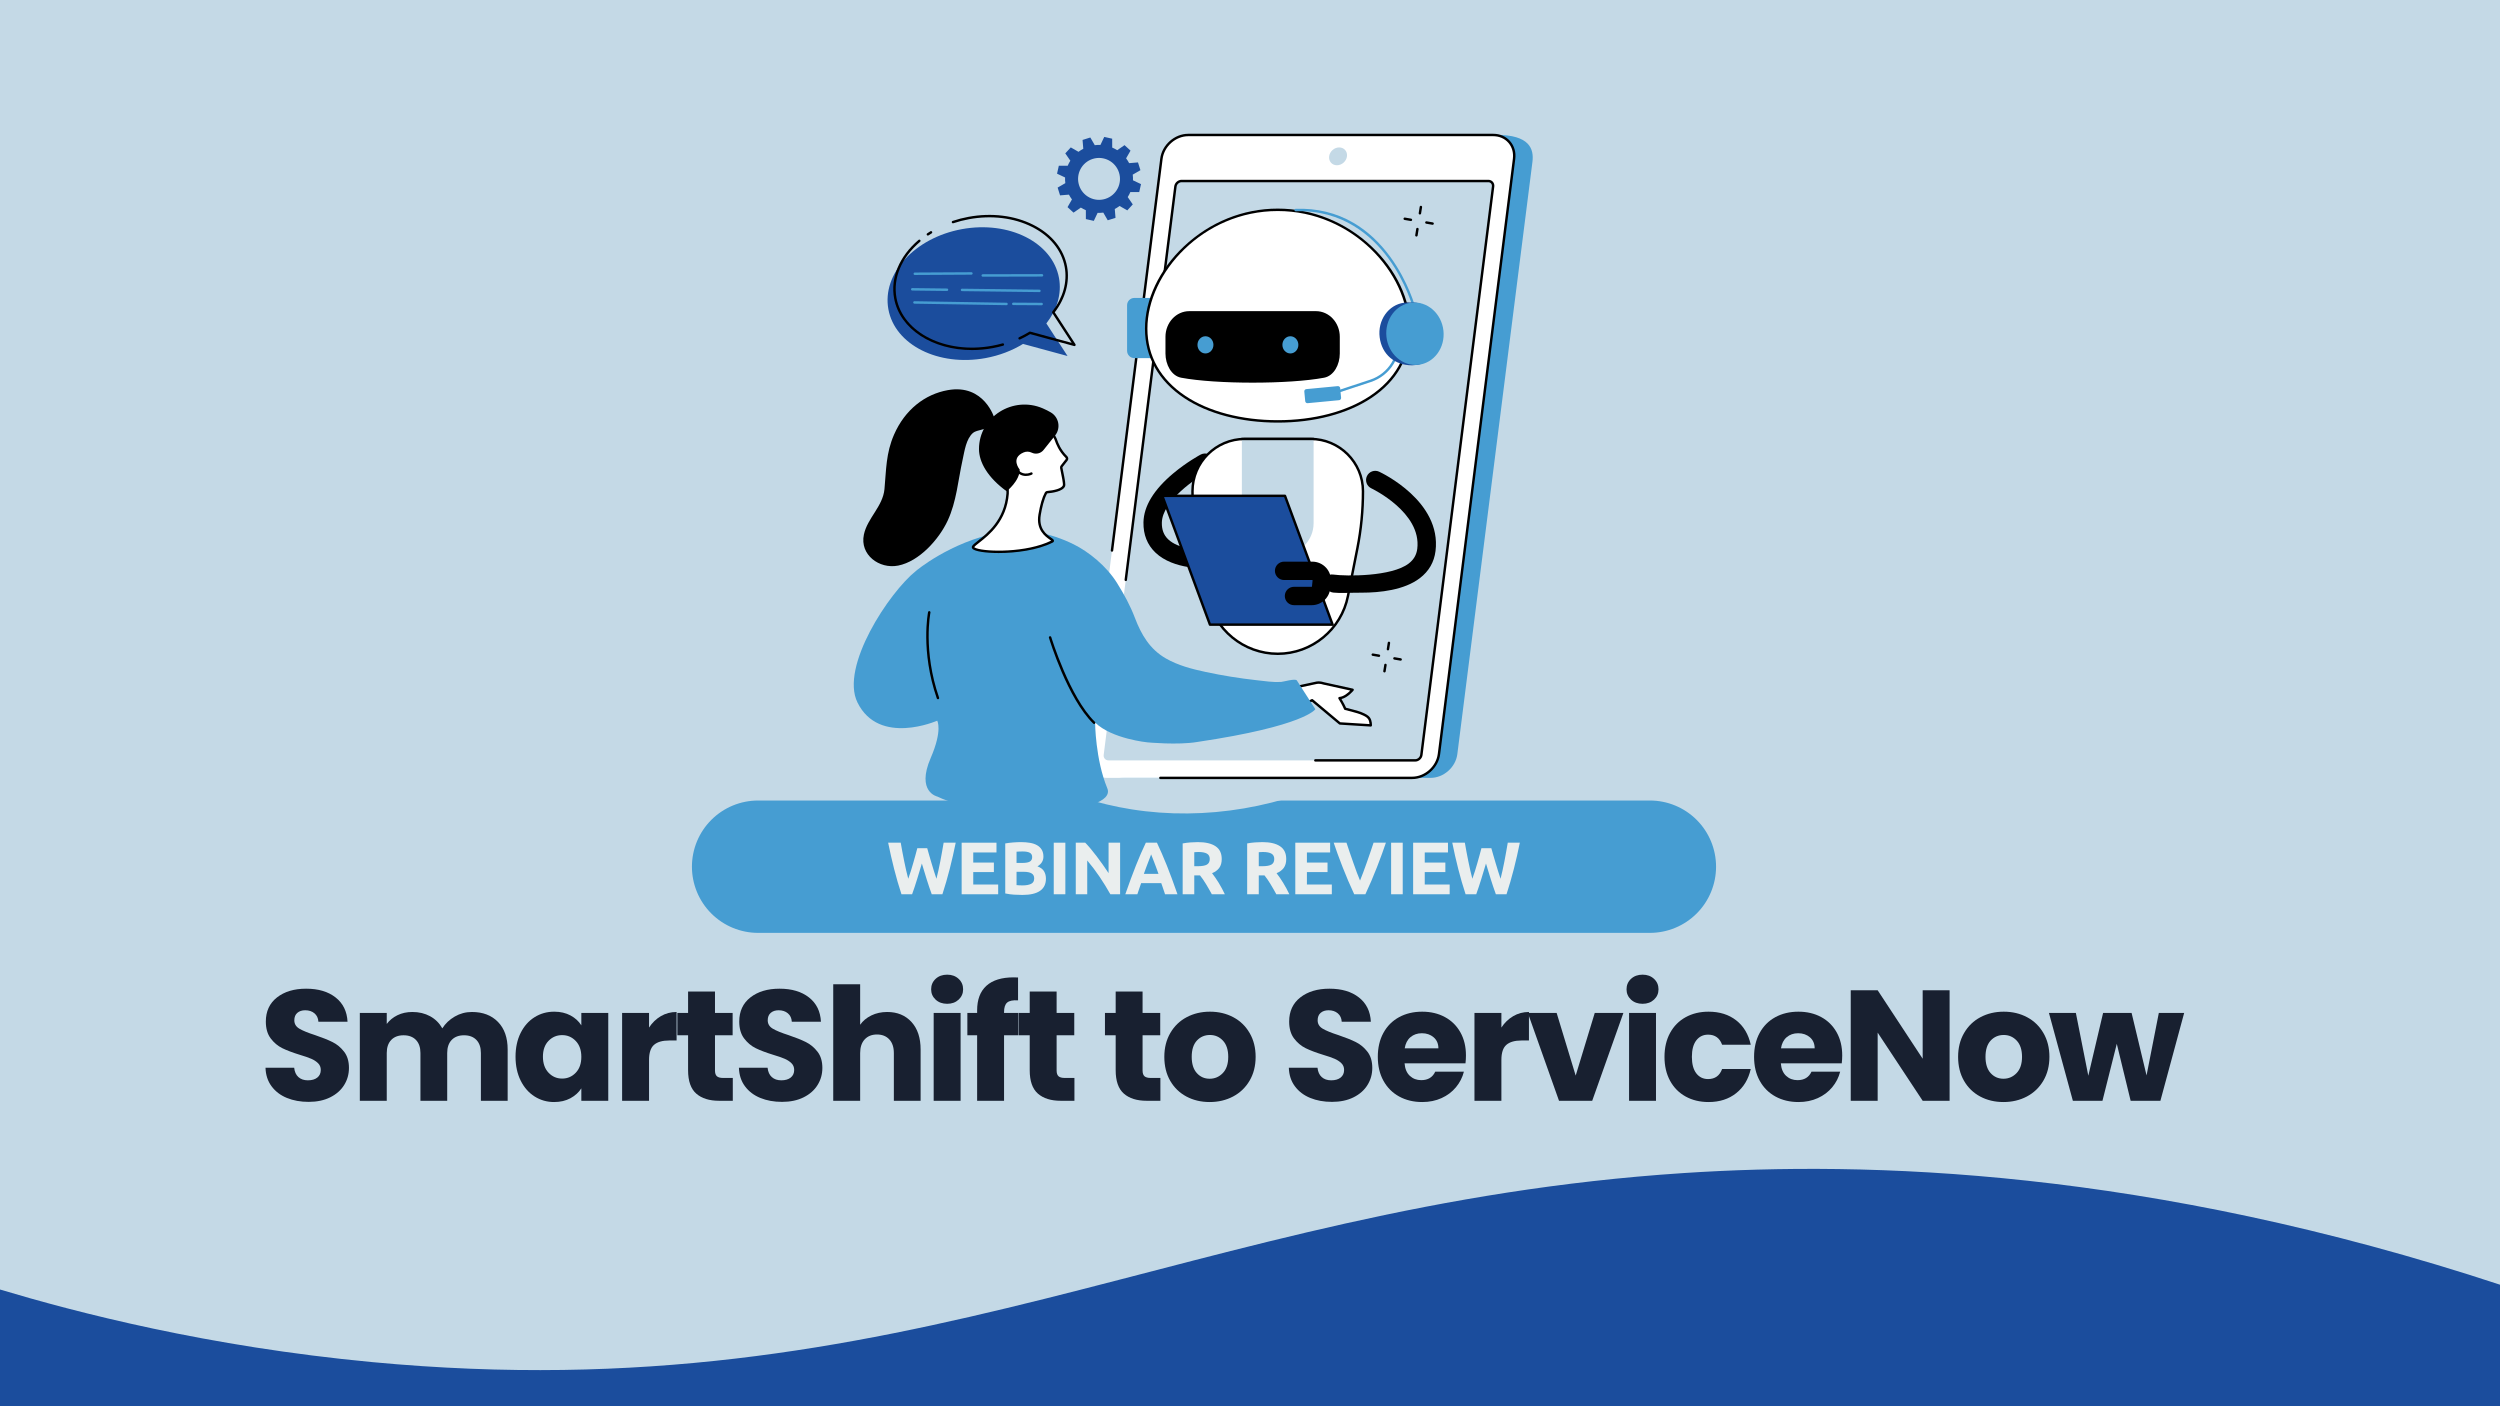<svg xmlns="http://www.w3.org/2000/svg" xmlns:xlink="http://www.w3.org/1999/xlink" width="2240" zoomAndPan="magnify" viewBox="0 0 1680 945" height="1260" preserveAspectRatio="xMidYMid meet" version="1.0"><defs><g/><clipPath id="6edd103a9d"><path d="M 464.98 537.945 L 1153.258 537.945 L 1153.258 626.891 L 464.98 626.891 Z M 464.98 537.945 " clip-rule="nonzero"/></clipPath><clipPath id="f891bad8af"><path d="M 509.453 537.945 L 1108.719 537.945 C 1120.516 537.945 1131.824 542.629 1140.168 550.969 C 1148.508 559.309 1153.191 570.621 1153.191 582.418 C 1153.191 594.211 1148.508 605.523 1140.168 613.863 C 1131.824 622.203 1120.516 626.891 1108.719 626.891 L 509.453 626.891 C 497.656 626.891 486.344 622.203 478.004 613.863 C 469.664 605.523 464.98 594.211 464.98 582.418 C 464.98 570.621 469.664 559.309 478.004 550.969 C 486.344 542.629 497.656 537.945 509.453 537.945 Z M 509.453 537.945 " clip-rule="nonzero"/></clipPath></defs><rect x="-168" width="2016" fill="#ffffff" y="-94.5" height="1134" fill-opacity="1"/><rect x="-168" width="2016" fill="#c4d9e6" y="-94.5" height="1134" fill-opacity="1"/><g clip-path="url(#6edd103a9d)"><g clip-path="url(#f891bad8af)"><path fill="#469dd2" d="M 464.98 537.945 L 1153.258 537.945 L 1153.258 626.891 L 464.98 626.891 Z M 464.98 537.945 " fill-opacity="1" fill-rule="nonzero"/></g></g><g fill="#eaeeee" fill-opacity="1"><g transform="translate(595.835, 600.944)"><g><path d="M 27.25 -30.953 C 27.645 -29.586 28.082 -28.047 28.562 -26.328 C 29.051 -24.609 29.57 -22.832 30.125 -21 C 30.676 -19.164 31.234 -17.332 31.797 -15.5 C 32.367 -13.664 32.922 -11.969 33.453 -10.406 C 33.879 -12.102 34.316 -13.953 34.766 -15.953 C 35.223 -17.953 35.648 -20.016 36.047 -22.141 C 36.453 -24.273 36.844 -26.398 37.219 -28.516 C 37.602 -30.641 37.961 -32.688 38.297 -34.656 L 46.406 -34.656 C 45.238 -28.852 43.895 -22.969 42.375 -17 C 40.852 -11.031 39.211 -5.363 37.453 0 L 30.297 0 C 29.129 -3.195 27.992 -6.551 26.891 -10.062 C 25.797 -13.582 24.719 -17.113 23.656 -20.656 C 22.582 -17.113 21.508 -13.582 20.438 -10.062 C 19.375 -6.551 18.258 -3.195 17.094 0 L 9.953 0 C 8.18 -5.363 6.535 -11.031 5.016 -17 C 3.504 -22.969 2.164 -28.852 1 -34.656 L 9.453 -34.656 C 9.785 -32.688 10.148 -30.641 10.547 -28.516 C 10.953 -26.398 11.367 -24.273 11.797 -22.141 C 12.234 -20.016 12.676 -17.953 13.125 -15.953 C 13.57 -13.953 14.031 -12.102 14.5 -10.406 C 15.102 -12.031 15.688 -13.758 16.25 -15.594 C 16.812 -17.426 17.359 -19.258 17.891 -21.094 C 18.43 -22.926 18.926 -24.691 19.375 -26.391 C 19.82 -28.098 20.227 -29.617 20.594 -30.953 Z M 27.25 -30.953 "/></g></g></g><g fill="#eaeeee" fill-opacity="1"><g transform="translate(642.228, 600.944)"><g><path d="M 4 0 L 4 -34.656 L 27.406 -34.656 L 27.406 -28.094 L 11.797 -28.094 L 11.797 -21.297 L 25.656 -21.297 L 25.656 -14.906 L 11.797 -14.906 L 11.797 -6.547 L 28.547 -6.547 L 28.547 0 Z M 4 0 "/></g></g></g><g fill="#eaeeee" fill-opacity="1"><g transform="translate(671.523, 600.944)"><g><path d="M 15.547 0.453 C 13.648 0.453 11.758 0.391 9.875 0.266 C 7.988 0.148 6.031 -0.117 4 -0.547 L 4 -34.156 C 5.602 -34.445 7.352 -34.664 9.25 -34.812 C 11.145 -34.969 12.91 -35.047 14.547 -35.047 C 16.742 -35.047 18.77 -34.883 20.625 -34.562 C 22.477 -34.25 24.07 -33.707 25.406 -32.938 C 26.738 -32.176 27.781 -31.172 28.531 -29.922 C 29.281 -28.672 29.656 -27.129 29.656 -25.297 C 29.656 -22.535 28.32 -20.352 25.656 -18.75 C 27.852 -17.914 29.348 -16.781 30.141 -15.344 C 30.941 -13.914 31.344 -12.301 31.344 -10.5 C 31.344 -6.863 30.02 -4.129 27.375 -2.297 C 24.727 -0.461 20.785 0.453 15.547 0.453 Z M 11.594 -15.094 L 11.594 -6.156 C 12.164 -6.082 12.785 -6.031 13.453 -6 C 14.117 -5.969 14.852 -5.953 15.656 -5.953 C 17.988 -5.953 19.867 -6.285 21.297 -6.953 C 22.734 -7.617 23.453 -8.852 23.453 -10.656 C 23.453 -12.25 22.848 -13.383 21.641 -14.062 C 20.441 -14.75 18.727 -15.094 16.5 -15.094 Z M 11.594 -21.047 L 15.406 -21.047 C 17.801 -21.047 19.516 -21.352 20.547 -21.969 C 21.578 -22.594 22.094 -23.586 22.094 -24.953 C 22.094 -26.348 21.562 -27.328 20.5 -27.891 C 19.438 -28.461 17.867 -28.75 15.797 -28.75 C 15.129 -28.75 14.41 -28.738 13.641 -28.719 C 12.879 -28.707 12.195 -28.664 11.594 -28.594 Z M 11.594 -21.047 "/></g></g></g><g fill="#eaeeee" fill-opacity="1"><g transform="translate(704.118, 600.944)"><g><path d="M 4 -34.656 L 11.797 -34.656 L 11.797 0 L 4 0 Z M 4 -34.656 "/></g></g></g><g fill="#eaeeee" fill-opacity="1"><g transform="translate(718.916, 600.944)"><g><path d="M 27.25 0 C 25.02 -3.969 22.602 -7.883 20 -11.75 C 17.395 -15.613 14.629 -19.266 11.703 -22.703 L 11.703 0 L 4 0 L 4 -34.656 L 10.344 -34.656 C 11.445 -33.551 12.664 -32.195 14 -30.594 C 15.332 -29 16.691 -27.289 18.078 -25.469 C 19.461 -23.656 20.836 -21.773 22.203 -19.828 C 23.566 -17.879 24.848 -16.004 26.047 -14.203 L 26.047 -34.656 L 33.797 -34.656 L 33.797 0 Z M 27.25 0 "/></g></g></g><g fill="#eaeeee" fill-opacity="1"><g transform="translate(755.71, 600.944)"><g><path d="M 27.203 0 C 26.836 -1.195 26.426 -2.426 25.969 -3.688 C 25.52 -4.957 25.082 -6.227 24.656 -7.5 L 11.156 -7.5 C 10.719 -6.227 10.273 -4.957 9.828 -3.688 C 9.379 -2.426 8.969 -1.195 8.594 0 L 0.5 0 C 1.801 -3.727 3.035 -7.176 4.203 -10.344 C 5.367 -13.508 6.508 -16.492 7.625 -19.297 C 8.738 -22.098 9.836 -24.754 10.922 -27.266 C 12.004 -29.785 13.129 -32.25 14.297 -34.656 L 21.75 -34.656 C 22.883 -32.25 24 -29.785 25.094 -27.266 C 26.195 -24.754 27.305 -22.098 28.422 -19.297 C 29.535 -16.492 30.676 -13.508 31.844 -10.344 C 33.008 -7.176 34.242 -3.727 35.547 0 Z M 17.844 -26.797 C 17.676 -26.297 17.426 -25.613 17.094 -24.75 C 16.758 -23.883 16.375 -22.883 15.938 -21.75 C 15.508 -20.613 15.035 -19.363 14.516 -18 C 14.004 -16.633 13.484 -15.203 12.953 -13.703 L 22.797 -13.703 C 22.266 -15.203 21.75 -16.633 21.25 -18 C 20.75 -19.363 20.273 -20.613 19.828 -21.75 C 19.379 -22.883 18.988 -23.883 18.656 -24.75 C 18.32 -25.613 18.051 -26.297 17.844 -26.797 Z M 17.844 -26.797 "/></g></g></g><g fill="#eaeeee" fill-opacity="1"><g transform="translate(790.754, 600.944)"><g><path d="M 14.156 -35.047 C 19.352 -35.047 23.332 -34.117 26.094 -32.266 C 28.863 -30.422 30.25 -27.551 30.25 -23.656 C 30.25 -21.219 29.691 -19.238 28.578 -17.719 C 27.461 -16.207 25.852 -15.02 23.75 -14.156 C 24.445 -13.281 25.176 -12.285 25.938 -11.172 C 26.707 -10.055 27.469 -8.891 28.219 -7.672 C 28.969 -6.453 29.691 -5.188 30.391 -3.875 C 31.098 -2.562 31.75 -1.27 32.344 0 L 23.594 0 C 22.969 -1.133 22.328 -2.285 21.672 -3.453 C 21.023 -4.617 20.359 -5.75 19.672 -6.844 C 18.992 -7.945 18.32 -8.988 17.656 -9.969 C 16.988 -10.957 16.32 -11.852 15.656 -12.656 L 11.797 -12.656 L 11.797 0 L 4 0 L 4 -34.156 C 5.695 -34.488 7.453 -34.719 9.266 -34.844 C 11.086 -34.977 12.719 -35.047 14.156 -35.047 Z M 14.594 -28.406 C 14.031 -28.406 13.523 -28.383 13.078 -28.344 C 12.629 -28.312 12.203 -28.281 11.797 -28.25 L 11.797 -18.844 L 14 -18.844 C 16.938 -18.844 19.035 -19.207 20.297 -19.938 C 21.566 -20.676 22.203 -21.93 22.203 -23.703 C 22.203 -25.398 21.555 -26.609 20.266 -27.328 C 18.984 -28.047 17.094 -28.406 14.594 -28.406 Z M 14.594 -28.406 "/></g></g></g><g fill="#eaeeee" fill-opacity="1"><g transform="translate(823.099, 600.944)"><g/></g></g><g fill="#eaeeee" fill-opacity="1"><g transform="translate(834.097, 600.944)"><g><path d="M 14.156 -35.047 C 19.352 -35.047 23.332 -34.117 26.094 -32.266 C 28.863 -30.422 30.25 -27.551 30.25 -23.656 C 30.25 -21.219 29.691 -19.238 28.578 -17.719 C 27.461 -16.207 25.852 -15.02 23.75 -14.156 C 24.445 -13.281 25.176 -12.285 25.938 -11.172 C 26.707 -10.055 27.469 -8.891 28.219 -7.672 C 28.969 -6.453 29.691 -5.188 30.391 -3.875 C 31.098 -2.562 31.75 -1.27 32.344 0 L 23.594 0 C 22.969 -1.133 22.328 -2.285 21.672 -3.453 C 21.023 -4.617 20.359 -5.75 19.672 -6.844 C 18.992 -7.945 18.32 -8.988 17.656 -9.969 C 16.988 -10.957 16.32 -11.852 15.656 -12.656 L 11.797 -12.656 L 11.797 0 L 4 0 L 4 -34.156 C 5.695 -34.488 7.453 -34.719 9.266 -34.844 C 11.086 -34.977 12.719 -35.047 14.156 -35.047 Z M 14.594 -28.406 C 14.031 -28.406 13.523 -28.383 13.078 -28.344 C 12.629 -28.312 12.203 -28.281 11.797 -28.25 L 11.797 -18.844 L 14 -18.844 C 16.938 -18.844 19.035 -19.207 20.297 -19.938 C 21.566 -20.676 22.203 -21.93 22.203 -23.703 C 22.203 -25.398 21.555 -26.609 20.266 -27.328 C 18.984 -28.047 17.094 -28.406 14.594 -28.406 Z M 14.594 -28.406 "/></g></g></g><g fill="#eaeeee" fill-opacity="1"><g transform="translate(866.442, 600.944)"><g><path d="M 4 0 L 4 -34.656 L 27.406 -34.656 L 27.406 -28.094 L 11.797 -28.094 L 11.797 -21.297 L 25.656 -21.297 L 25.656 -14.906 L 11.797 -14.906 L 11.797 -6.547 L 28.547 -6.547 L 28.547 0 Z M 4 0 "/></g></g></g><g fill="#eaeeee" fill-opacity="1"><g transform="translate(895.737, 600.944)"><g><path d="M 14.297 0 C 12.93 -2.895 11.582 -5.91 10.25 -9.047 C 8.914 -12.18 7.648 -15.281 6.453 -18.344 C 5.254 -21.414 4.145 -24.348 3.125 -27.141 C 2.102 -29.941 1.227 -32.445 0.5 -34.656 L 9.094 -34.656 C 9.758 -32.656 10.484 -30.492 11.266 -28.172 C 12.055 -25.859 12.859 -23.551 13.672 -21.25 C 14.492 -18.945 15.285 -16.742 16.047 -14.641 C 16.816 -12.547 17.535 -10.734 18.203 -9.203 C 18.836 -10.734 19.547 -12.547 20.328 -14.641 C 21.109 -16.742 21.906 -18.945 22.719 -21.25 C 23.539 -23.551 24.344 -25.859 25.125 -28.172 C 25.906 -30.492 26.629 -32.656 27.297 -34.656 L 35.594 -34.656 C 34.832 -32.445 33.953 -29.941 32.953 -27.141 C 31.953 -24.348 30.848 -21.414 29.641 -18.344 C 28.441 -15.281 27.176 -12.18 25.844 -9.047 C 24.508 -5.91 23.16 -2.895 21.797 0 Z M 14.297 0 "/></g></g></g><g fill="#eaeeee" fill-opacity="1"><g transform="translate(930.832, 600.944)"><g><path d="M 4 -34.656 L 11.797 -34.656 L 11.797 0 L 4 0 Z M 4 -34.656 "/></g></g></g><g fill="#eaeeee" fill-opacity="1"><g transform="translate(945.629, 600.944)"><g><path d="M 4 0 L 4 -34.656 L 27.406 -34.656 L 27.406 -28.094 L 11.797 -28.094 L 11.797 -21.297 L 25.656 -21.297 L 25.656 -14.906 L 11.797 -14.906 L 11.797 -6.547 L 28.547 -6.547 L 28.547 0 Z M 4 0 "/></g></g></g><g fill="#eaeeee" fill-opacity="1"><g transform="translate(974.925, 600.944)"><g><path d="M 27.25 -30.953 C 27.645 -29.586 28.082 -28.047 28.562 -26.328 C 29.051 -24.609 29.57 -22.832 30.125 -21 C 30.676 -19.164 31.234 -17.332 31.797 -15.5 C 32.367 -13.664 32.922 -11.969 33.453 -10.406 C 33.879 -12.102 34.316 -13.953 34.766 -15.953 C 35.223 -17.953 35.648 -20.016 36.047 -22.141 C 36.453 -24.273 36.844 -26.398 37.219 -28.516 C 37.602 -30.641 37.961 -32.688 38.297 -34.656 L 46.406 -34.656 C 45.238 -28.852 43.895 -22.969 42.375 -17 C 40.852 -11.031 39.211 -5.363 37.453 0 L 30.297 0 C 29.129 -3.195 27.992 -6.551 26.891 -10.062 C 25.797 -13.582 24.719 -17.113 23.656 -20.656 C 22.582 -17.113 21.508 -13.582 20.438 -10.062 C 19.375 -6.551 18.258 -3.195 17.094 0 L 9.953 0 C 8.18 -5.363 6.535 -11.031 5.016 -17 C 3.504 -22.969 2.164 -28.852 1 -34.656 L 9.453 -34.656 C 9.785 -32.688 10.148 -30.641 10.547 -28.516 C 10.953 -26.398 11.367 -24.273 11.797 -22.141 C 12.234 -20.016 12.676 -17.953 13.125 -15.953 C 13.57 -13.953 14.031 -12.102 14.5 -10.406 C 15.102 -12.031 15.688 -13.758 16.25 -15.594 C 16.812 -17.426 17.359 -19.258 17.891 -21.094 C 18.43 -22.926 18.926 -24.691 19.375 -26.391 C 19.82 -28.098 20.227 -29.617 20.594 -30.953 Z M 27.25 -30.953 "/></g></g></g><path fill="#c4d9e6" d="M 684.945 205.621 C 732.676 157.586 719.012 127.48 751.668 105.238 C 801.918 71.016 895.707 100.461 951.035 147.531 C 1018.805 205.184 1053.766 310.449 1013.938 405.676 C 971.523 507.094 859.918 559.738 760.332 543.871 C 671.402 529.707 583.98 459.617 575.223 375.555 C 574.273 366.445 570.082 317.191 599.477 274.73 C 623.773 239.629 647.113 243.699 684.945 205.621 " fill-opacity="1" fill-rule="nonzero"/><path fill="#1b4d9d" d="M 646.344 153.992 C 678 148.164 707.234 162.836 711.637 186.762 C 713.609 197.465 710.27 208.211 703.145 217.336 L 717.391 239.242 L 687.477 231.113 C 680.215 235.57 671.672 238.906 662.289 240.633 C 630.633 246.461 601.398 231.789 596.996 207.859 C 592.594 183.938 614.688 159.816 646.344 153.992 " fill-opacity="1" fill-rule="nonzero"/><path fill="#000000" d="M 623.531 158.312 C 623.266 158.312 623.004 158.188 622.844 157.945 C 622.59 157.566 622.691 157.055 623.07 156.801 C 623.773 156.328 624.492 155.863 625.211 155.422 C 625.598 155.184 626.109 155.301 626.348 155.691 C 626.59 156.078 626.469 156.586 626.078 156.828 C 625.379 157.258 624.68 157.711 623.992 158.172 C 623.852 158.27 623.691 158.312 623.531 158.312 " fill-opacity="1" fill-rule="nonzero"/><path fill="#000000" d="M 653.16 235.246 C 626.828 235.246 604.648 221.285 600.828 200.531 C 598.273 186.648 604.258 172.316 617.25 161.215 C 617.598 160.918 618.121 160.957 618.414 161.309 C 618.711 161.652 618.672 162.176 618.324 162.473 C 605.793 173.18 600.008 186.941 602.453 200.23 C 606.766 223.668 635.625 238.078 666.785 232.336 C 669.117 231.906 671.445 231.367 673.699 230.73 C 674.141 230.609 674.594 230.863 674.719 231.305 C 674.844 231.742 674.586 232.203 674.148 232.324 C 671.844 232.973 669.469 233.523 667.082 233.965 C 662.367 234.832 657.699 235.246 653.16 235.246 " fill-opacity="1" fill-rule="nonzero"/><path fill="#000000" d="M 722.035 232.586 C 721.965 232.586 721.891 232.578 721.82 232.559 L 692.246 224.523 C 690.098 225.824 687.836 227.031 685.516 228.113 C 685.102 228.309 684.613 228.129 684.418 227.715 C 684.227 227.301 684.402 226.809 684.82 226.617 C 687.191 225.512 689.504 224.27 691.688 222.926 C 691.883 222.809 692.117 222.77 692.336 222.832 L 720.164 230.395 L 707.098 210.305 C 706.906 210.008 706.922 209.621 707.141 209.344 C 714.359 200.094 717.316 189.473 715.469 179.43 C 713.387 168.117 705.578 158.547 693.484 152.477 C 681.312 146.367 666.273 144.535 651.137 147.324 C 647.566 147.98 644.043 148.891 640.66 150.027 C 640.23 150.172 639.758 149.941 639.613 149.508 C 639.469 149.074 639.703 148.605 640.133 148.457 C 643.59 147.297 647.191 146.367 650.84 145.695 C 666.324 142.848 681.734 144.73 694.227 151 C 706.797 157.309 714.918 167.301 717.094 179.129 C 719 189.473 716.055 200.379 708.805 209.895 L 722.73 231.309 C 722.918 231.598 722.906 231.969 722.703 232.25 C 722.547 232.465 722.297 232.586 722.035 232.586 " fill-opacity="1" fill-rule="nonzero"/><path fill="#469dd2" d="M 660.398 185.938 C 659.945 185.938 659.574 185.57 659.574 185.113 C 659.57 184.656 659.941 184.289 660.398 184.285 L 700.223 184.191 C 700.68 184.191 701.047 184.562 701.051 185.016 C 701.051 185.473 700.68 185.844 700.227 185.844 L 660.402 185.938 C 660.398 185.938 660.398 185.938 660.398 185.938 " fill-opacity="1" fill-rule="nonzero"/><path fill="#469dd2" d="M 614.746 184.789 C 614.289 184.789 613.922 184.422 613.918 183.969 C 613.914 183.512 614.285 183.141 614.738 183.137 L 652.789 182.926 C 652.793 182.926 652.793 182.926 652.797 182.926 C 653.25 182.926 653.617 183.293 653.621 183.746 C 653.625 184.203 653.258 184.578 652.801 184.578 L 614.75 184.789 C 614.746 184.789 614.746 184.789 614.746 184.789 " fill-opacity="1" fill-rule="nonzero"/><path fill="#469dd2" d="M 698.5 196.297 C 698.496 196.297 698.496 196.297 698.492 196.297 L 646.461 195.652 C 646.004 195.648 645.637 195.273 645.645 194.816 C 645.648 194.363 646.02 194 646.473 194 C 646.473 194 646.477 194 646.48 194 L 698.512 194.641 C 698.969 194.648 699.332 195.023 699.328 195.477 C 699.32 195.93 698.953 196.297 698.5 196.297 " fill-opacity="1" fill-rule="nonzero"/><path fill="#469dd2" d="M 636.383 195.531 C 636.379 195.531 636.375 195.531 636.371 195.531 L 613.012 195.242 C 612.555 195.234 612.191 194.863 612.195 194.402 C 612.203 193.953 612.57 193.59 613.023 193.59 C 613.027 193.59 613.027 193.59 613.031 193.59 L 636.391 193.879 C 636.852 193.883 637.215 194.258 637.211 194.715 C 637.203 195.168 636.836 195.531 636.383 195.531 " fill-opacity="1" fill-rule="nonzero"/><path fill="#469dd2" d="M 699.984 205.133 C 699.984 205.133 699.98 205.133 699.98 205.133 L 680.914 205.016 C 680.457 205.012 680.094 204.641 680.094 204.184 C 680.098 203.727 680.465 203.359 680.922 203.359 C 680.922 203.359 680.922 203.359 680.926 203.359 L 699.988 203.477 C 700.445 203.48 700.812 203.852 700.812 204.309 C 700.809 204.766 700.438 205.133 699.984 205.133 " fill-opacity="1" fill-rule="nonzero"/><path fill="#469dd2" d="M 676.375 205.086 C 676.371 205.086 676.367 205.086 676.363 205.086 L 614.492 204.074 C 614.039 204.066 613.672 203.691 613.68 203.234 C 613.688 202.777 614.059 202.406 614.52 202.422 L 676.391 203.434 C 676.848 203.441 677.211 203.816 677.203 204.273 C 677.195 204.727 676.828 205.086 676.375 205.086 " fill-opacity="1" fill-rule="nonzero"/><path fill="#469dd2" d="M 961.309 522.734 L 756.309 522.734 C 747.477 522.734 741.219 515.609 742.332 506.82 L 792.809 108.82 C 793.922 100.027 801.988 92.906 810.82 92.906 L 1005.527 90.633 C 1027.875 90.633 1030.906 100.027 1029.793 108.82 L 979.32 506.82 C 978.203 515.609 970.137 522.734 961.309 522.734 " fill-opacity="1" fill-rule="nonzero"/><path fill="#ffffff" d="M 948.969 522.734 L 743.973 522.734 C 735.141 522.734 728.883 515.574 729.996 506.738 L 780.473 106.707 C 781.59 97.871 789.652 90.711 798.488 90.711 L 1003.48 90.711 C 1012.316 90.711 1018.574 97.871 1017.461 106.707 L 966.984 506.738 C 965.867 515.574 957.805 522.734 948.969 522.734 " fill-opacity="1" fill-rule="nonzero"/><path fill="#c4d9e6" d="M 741.68 507.289 L 789.875 125.324 C 790.133 123.285 791.996 121.633 794.031 121.633 L 1000.133 121.633 C 1002.172 121.633 1003.617 123.285 1003.359 125.324 L 955.16 507.289 C 954.906 509.328 953.043 510.98 951.004 510.98 L 744.906 510.98 C 742.867 510.98 741.422 509.328 741.68 507.289 " fill-opacity="1" fill-rule="nonzero"/><path fill="#c4d9e6" d="M 898.418 111.055 C 895.109 111.055 892.766 108.371 893.184 105.062 C 893.598 101.754 896.621 99.07 899.93 99.07 C 903.238 99.07 905.582 101.754 905.168 105.062 C 904.75 108.371 901.73 111.055 898.418 111.055 " fill-opacity="1" fill-rule="nonzero"/><path fill="#000000" d="M 948.969 523.559 L 779.766 523.559 C 779.309 523.559 778.941 523.191 778.941 522.734 C 778.941 522.277 779.309 521.91 779.766 521.91 L 948.969 521.91 C 957.387 521.91 965.102 515.059 966.16 506.637 L 1016.637 106.605 C 1017.148 102.547 1016.051 98.742 1013.543 95.902 C 1011.062 93.086 1007.492 91.539 1003.484 91.539 L 798.488 91.539 C 790.07 91.539 782.355 98.391 781.293 106.812 L 748.078 370.035 C 748.023 370.488 747.613 370.809 747.156 370.754 C 746.703 370.695 746.383 370.281 746.438 369.828 L 779.652 106.605 C 780.816 97.387 789.266 89.887 798.488 89.887 L 1003.484 89.887 C 1007.969 89.887 1011.984 91.633 1014.781 94.805 C 1017.609 98.012 1018.852 102.277 1018.277 106.812 L 967.801 506.844 C 966.637 516.062 958.188 523.559 948.969 523.559 " fill-opacity="1" fill-rule="nonzero"/><path fill="#000000" d="M 951.004 511.809 L 883.914 511.809 C 883.457 511.809 883.086 511.438 883.086 510.98 C 883.086 510.527 883.457 510.156 883.914 510.156 L 951.004 510.156 C 952.641 510.156 954.137 508.824 954.344 507.188 L 1002.539 125.223 C 1002.637 124.469 1002.434 123.77 1001.98 123.254 C 1001.527 122.742 1000.875 122.461 1000.133 122.461 L 794.035 122.461 C 792.402 122.461 790.902 123.789 790.695 125.43 L 757.34 389.785 C 757.281 390.242 756.867 390.559 756.414 390.504 C 755.965 390.445 755.641 390.035 755.699 389.582 L 789.055 125.223 C 789.363 122.785 791.598 120.805 794.035 120.805 L 1000.133 120.805 C 1001.355 120.805 1002.449 121.285 1003.219 122.16 C 1003.996 123.039 1004.336 124.195 1004.18 125.43 L 955.984 507.391 C 955.676 509.828 953.441 511.809 951.004 511.809 " fill-opacity="1" fill-rule="nonzero"/><path fill="#000000" d="M 768.406 351.098 C 768.406 351.062 768.406 351.027 768.406 350.996 C 768.613 340.164 775.316 329.129 788.324 318.195 C 797.445 310.527 806.418 305.699 806.797 305.496 C 809.805 303.891 813.551 305.027 815.16 308.035 C 816.766 311.047 815.633 314.789 812.621 316.398 C 803.855 321.102 781.047 336.523 780.762 351.23 C 780.762 351.254 780.762 351.277 780.762 351.301 C 780.684 355.965 782.062 359.594 784.98 362.398 C 791.965 369.105 806.125 369.816 810.992 369.527 C 814.398 369.324 817.324 371.918 817.527 375.328 C 817.73 378.727 815.133 381.66 811.727 381.863 C 810.797 381.918 788.691 383.094 776.422 371.312 C 770.969 366.07 768.27 359.27 768.406 351.098 " fill-opacity="1" fill-rule="nonzero"/><path fill="#469dd2" d="M 812.207 395.211 L 812.809 358.617 C 812.863 355.207 815.672 352.484 819.086 352.539 C 822.5 352.598 825.219 355.406 825.164 358.82 L 824.562 395.414 C 824.508 398.824 821.695 401.543 818.285 401.488 C 814.871 401.434 812.152 398.621 812.207 395.211 " fill-opacity="1" fill-rule="nonzero"/><path fill="#469dd2" d="M 762.309 240.652 L 775.219 240.652 C 775.73 240.652 776.148 240.238 776.148 239.727 L 776.148 201.133 C 776.148 200.621 775.734 200.207 775.219 200.207 L 762.309 200.207 C 759.594 200.207 757.398 202.402 757.398 205.117 L 757.398 235.746 C 757.398 238.457 759.594 240.652 762.309 240.652 " fill-opacity="1" fill-rule="nonzero"/><path fill="#ffffff" d="M 954.188 240.652 L 941.125 240.652 L 941.125 204.113 L 954.188 204.113 C 957.328 204.113 959.871 206.66 959.871 209.801 L 959.871 234.965 C 959.871 238.105 957.328 240.652 954.188 240.652 " fill-opacity="1" fill-rule="nonzero"/><path fill="#000000" d="M 941.953 239.824 L 943.766 239.824 C 952.191 239.824 959.047 232.969 959.047 224.543 L 959.047 220.223 C 959.047 211.797 952.191 204.941 943.766 204.941 L 941.953 204.941 Z M 943.766 241.48 L 941.125 241.48 C 940.672 241.48 940.301 241.109 940.301 240.652 L 940.301 204.113 C 940.301 203.656 940.672 203.285 941.125 203.285 L 943.766 203.285 C 953.102 203.285 960.703 210.887 960.703 220.223 L 960.703 224.543 C 960.703 233.883 953.102 241.48 943.766 241.48 " fill-opacity="1" fill-rule="nonzero"/><path fill="#ffffff" d="M 947.035 220.871 C 947.035 181.609 907.457 140.996 858.637 140.996 C 809.82 140.996 770.242 181.609 770.242 220.871 C 770.242 260.137 809.82 283.18 858.637 283.18 C 907.457 283.18 947.035 260.137 947.035 220.871 " fill-opacity="1" fill-rule="nonzero"/><path fill="#000000" d="M 858.637 141.824 C 808.516 141.824 771.07 183.559 771.07 220.875 C 771.07 239.301 779.895 254.926 796.59 266.066 C 812.344 276.57 834.375 282.352 858.637 282.352 C 882.898 282.352 904.93 276.57 920.684 266.066 C 937.379 254.926 946.207 239.301 946.207 220.875 C 946.207 183.559 908.754 141.824 858.637 141.824 Z M 858.637 284.008 C 834.055 284.008 811.691 278.121 795.676 267.441 C 778.492 255.984 769.414 239.879 769.414 220.875 C 769.414 201.402 778.945 181.258 795.562 165.609 C 812.992 149.207 835.387 140.172 858.637 140.172 C 881.887 140.172 904.289 149.207 921.707 165.609 C 938.324 181.258 947.855 201.402 947.855 220.875 C 947.855 239.879 938.781 255.984 921.598 267.441 C 905.582 278.121 883.219 284.008 858.637 284.008 " fill-opacity="1" fill-rule="nonzero"/><path fill="#ffffff" d="M 836.496 294.977 L 880.781 294.977 C 900.188 294.977 915.922 310.707 915.922 330.117 C 915.922 342.941 914.672 355.734 912.188 368.312 L 905.82 400.559 C 901.371 423.094 881.605 439.336 858.637 439.336 C 835.668 439.336 815.902 423.094 811.453 400.559 L 805.09 368.312 C 802.605 355.734 801.352 342.941 801.352 330.117 C 801.352 310.707 817.09 294.977 836.496 294.977 " fill-opacity="1" fill-rule="nonzero"/><path fill="#000000" d="M 836.496 295.805 C 817.574 295.805 802.18 311.195 802.18 330.117 C 802.18 342.859 803.434 355.656 805.898 368.152 L 812.266 400.398 C 816.625 422.48 836.125 438.508 858.637 438.508 C 881.145 438.508 900.652 422.48 905.008 400.398 L 911.379 368.152 C 913.848 355.656 915.094 342.859 915.094 330.117 C 915.094 311.195 899.703 295.805 880.781 295.805 Z M 858.637 440.164 C 835.34 440.164 815.156 423.574 810.645 400.719 L 804.277 368.477 C 801.789 355.871 800.527 342.969 800.527 330.117 C 800.527 310.285 816.66 294.152 836.496 294.152 L 880.781 294.152 C 900.613 294.152 916.746 310.285 916.746 330.117 C 916.746 342.969 915.488 355.871 913 368.477 L 906.633 400.719 C 902.117 423.574 881.934 440.164 858.637 440.164 " fill-opacity="1" fill-rule="nonzero"/><path fill="#c4d9e6" d="M 855.789 372.84 L 861.488 372.84 C 873.227 372.84 882.742 363.324 882.742 351.586 L 882.742 294.977 L 834.535 294.977 L 834.535 351.586 C 834.535 363.324 844.051 372.84 855.789 372.84 " fill-opacity="1" fill-rule="nonzero"/><path fill="#000000" d="M 882.742 295.801 L 834.535 295.801 C 834.078 295.801 833.707 295.434 833.707 294.977 C 833.707 294.52 834.078 294.148 834.535 294.148 L 882.742 294.148 C 883.199 294.148 883.57 294.52 883.57 294.977 C 883.57 295.434 883.199 295.801 882.742 295.801 " fill-opacity="1" fill-rule="nonzero"/><path fill="#000000" d="M 799.207 209.09 L 884.328 209.09 C 893.172 209.09 900.34 216.816 900.34 226.344 L 900.34 237.602 C 900.34 244.871 896.461 252.57 889.773 253.828 C 866.184 258.258 817.352 258.258 793.762 253.828 C 787.074 252.57 783.195 244.871 783.195 237.602 L 783.195 226.344 C 783.195 216.816 790.367 209.09 799.207 209.09 " fill-opacity="1" fill-rule="nonzero"/><path fill="#469dd2" d="M 861.773 231.742 C 861.773 234.938 864.172 237.523 867.137 237.523 C 870.098 237.523 872.5 234.938 872.5 231.742 C 872.5 228.551 870.098 225.961 867.137 225.961 C 864.172 225.961 861.773 228.551 861.773 231.742 " fill-opacity="1" fill-rule="nonzero"/><path fill="#469dd2" d="M 804.699 231.742 C 804.699 234.938 807.102 237.523 810.062 237.523 C 813.027 237.523 815.43 234.938 815.43 231.742 C 815.43 228.551 813.027 225.961 810.062 225.961 C 807.102 225.961 804.699 228.551 804.699 231.742 " fill-opacity="1" fill-rule="nonzero"/><path fill="#469dd2" d="M 893.762 265.727 C 893.41 265.727 893.09 265.508 892.977 265.16 C 892.836 264.727 893.066 264.258 893.504 264.117 L 920.68 255.168 C 933.074 251.086 940.633 238.77 938.656 225.875 L 936.699 213.094 C 936.633 212.641 936.938 212.223 937.391 212.152 C 937.848 212.082 938.266 212.395 938.332 212.844 L 940.289 225.625 C 942.387 239.32 934.359 252.406 921.195 256.738 L 894.02 265.684 C 893.934 265.715 893.848 265.727 893.762 265.727 " fill-opacity="1" fill-rule="nonzero"/><path fill="#469dd2" d="M 950.312 207.594 C 949.945 207.594 949.609 207.352 949.512 206.98 C 949.469 206.812 944.91 189.945 932.934 173.582 C 921.926 158.543 902.207 140.844 870.715 141.969 C 870.27 141.98 869.875 141.629 869.863 141.172 C 869.844 140.715 870.199 140.336 870.656 140.316 C 884.875 139.812 897.98 142.988 909.57 149.762 C 918.832 155.172 927.148 162.871 934.297 172.648 C 946.445 189.262 951.062 206.383 951.109 206.555 C 951.227 206.996 950.961 207.449 950.52 207.566 C 950.449 207.586 950.379 207.594 950.312 207.594 " fill-opacity="1" fill-rule="nonzero"/><path fill="#1b4d9d" d="M 927.133 226.68 C 925.672 215.168 933.047 204.758 943.598 203.422 C 944.758 203.277 949.043 203.168 950.172 203.242 C 959.324 203.859 964.047 211.598 965.344 221.844 C 966.738 232.895 962.531 243.219 952.648 245.184 C 952.238 245.266 949.316 245.5 948.891 245.5 C 937.324 245.535 928.586 238.188 927.133 226.68 " fill-opacity="1" fill-rule="nonzero"/><path fill="#469dd2" d="M 931.691 226.305 C 930.461 214.77 938.039 204.504 948.613 203.375 C 959.188 202.25 968.762 210.688 969.992 222.219 C 971.223 233.754 963.645 244.02 953.07 245.148 C 942.496 246.273 932.922 237.84 931.691 226.305 " fill-opacity="1" fill-rule="nonzero"/><path fill="#469dd2" d="M 899.887 268.926 L 878.719 270.941 C 877.91 271.016 877.184 270.418 877.109 269.605 L 876.488 263.098 C 876.41 262.285 877.012 261.559 877.824 261.484 L 898.992 259.473 C 899.801 259.398 900.527 259.996 900.602 260.805 L 901.219 267.316 C 901.297 268.125 900.699 268.852 899.887 268.926 " fill-opacity="1" fill-rule="nonzero"/><path fill="#1b4d9d" d="M 813.098 419.77 L 895.516 419.77 L 863.5 333.199 L 781.082 333.199 L 813.098 419.77 " fill-opacity="1" fill-rule="nonzero"/><path fill="#000000" d="M 813.672 418.945 L 894.328 418.945 L 862.926 334.027 L 782.27 334.027 Z M 895.516 420.598 L 813.098 420.598 C 812.75 420.598 812.441 420.383 812.32 420.059 L 780.309 333.484 C 780.215 333.234 780.25 332.949 780.402 332.727 C 780.559 332.504 780.812 332.371 781.082 332.371 L 863.5 332.371 C 863.848 332.371 864.156 332.59 864.277 332.914 L 896.293 419.484 C 896.387 419.738 896.352 420.023 896.195 420.246 C 896.039 420.465 895.785 420.598 895.516 420.598 " fill-opacity="1" fill-rule="nonzero"/><path fill="#000000" d="M 915.18 398.273 C 927.285 398.273 943.668 396.551 954.164 388.5 C 960.215 383.863 963.75 377.738 964.672 370.293 C 968.801 336.891 928.488 317.77 926.77 316.969 C 923.672 315.531 920 316.875 918.562 319.973 C 917.129 323.066 918.469 326.734 921.559 328.172 C 921.898 328.336 955.434 344.316 952.406 368.781 C 951.902 372.863 950.016 376.109 946.645 378.695 C 935.102 387.543 904.652 387.324 895.93 386.098 C 892.551 385.621 890.891 387.859 890.422 391.238 C 889.945 394.617 892.539 397.848 895.93 398.219 C 900.824 398.758 906.559 398.273 915.18 398.273 " fill-opacity="1" fill-rule="nonzero"/><path fill="#000000" d="M 869.57 406.684 L 881.438 406.684 C 887.922 406.684 893.297 401.816 893.941 395.371 L 894.355 391.238 C 894.707 387.711 893.547 384.184 891.168 381.555 C 888.793 378.93 885.395 377.422 881.852 377.422 L 862.922 377.422 C 859.512 377.422 856.742 380.188 856.742 383.602 C 856.742 387.012 859.512 389.781 862.922 389.781 L 881.852 389.781 C 881.887 389.781 881.941 389.781 882.004 389.848 C 882.066 389.914 882.062 389.973 882.059 390.008 L 881.645 394.141 C 881.637 394.246 881.547 394.324 881.438 394.324 L 869.57 394.324 C 866.16 394.324 863.391 397.09 863.391 400.508 C 863.391 403.918 866.16 406.684 869.57 406.684 " fill-opacity="1" fill-rule="nonzero"/><path fill="#1b4d9d" d="M 734.336 106.781 C 741.758 104.453 749.66 108.582 751.984 116.004 C 754.309 123.426 750.18 131.328 742.758 133.652 C 735.34 135.98 727.438 131.848 725.113 124.426 C 722.785 117.008 726.918 109.105 734.336 106.781 Z M 710.73 126.066 L 712.363 131.289 L 718.32 130.797 C 718.914 131.941 719.594 133.02 720.355 134.02 L 717.383 139.195 L 721.41 142.895 L 726.32 139.496 C 727.395 140.176 728.523 140.766 729.695 141.258 L 729.707 147.234 L 735.043 148.426 L 737.594 143.035 C 738.855 143.082 740.129 143.027 741.402 142.867 L 744.402 148.031 L 749.621 146.398 L 749.129 140.445 C 750.27 139.848 751.348 139.168 752.352 138.406 L 757.527 141.383 L 761.227 137.355 L 757.828 132.441 C 758.508 131.371 759.098 130.238 759.59 129.07 L 765.562 129.059 L 766.758 123.719 L 761.363 121.168 C 761.414 119.91 761.359 118.637 761.199 117.359 L 766.367 114.363 L 764.73 109.145 L 758.777 109.633 C 758.184 108.492 757.5 107.414 756.738 106.41 L 759.715 101.238 L 755.688 97.535 L 750.773 100.938 C 749.703 100.258 748.57 99.668 747.402 99.172 L 747.387 93.199 L 742.051 92.004 L 739.5 97.398 C 738.242 97.344 736.969 97.402 735.691 97.566 L 732.695 92.398 L 727.477 94.035 L 727.965 99.988 C 726.824 100.582 725.746 101.262 724.746 102.023 L 719.57 99.051 L 715.867 103.074 L 719.27 107.988 C 718.59 109.062 718 110.191 717.504 111.363 L 711.531 111.375 L 710.336 116.711 L 715.73 119.262 C 715.68 120.523 715.734 121.793 715.898 123.07 L 710.73 126.066 " fill-opacity="1" fill-rule="nonzero"/><path fill="#c4d9e6" d="M 679.914 102.375 C 684.836 100.836 690.074 103.574 691.617 108.496 C 693.16 113.418 690.422 118.656 685.5 120.195 C 680.578 121.742 675.34 119 673.797 114.082 C 672.254 109.16 674.992 103.922 679.914 102.375 Z M 664.258 115.168 L 665.344 118.629 L 669.293 118.305 C 669.688 119.062 670.137 119.777 670.641 120.441 L 668.672 123.875 L 671.34 126.332 L 674.598 124.074 C 675.312 124.523 676.059 124.914 676.836 125.242 L 676.844 129.207 L 680.383 129.996 L 682.074 126.418 C 682.91 126.453 683.754 126.414 684.602 126.309 L 686.59 129.738 L 690.051 128.648 L 689.727 124.703 C 690.484 124.309 691.195 123.859 691.863 123.352 L 695.293 125.324 L 697.75 122.652 L 695.492 119.395 C 695.945 118.684 696.336 117.938 696.664 117.16 L 700.625 117.152 L 701.414 113.613 L 697.84 111.918 C 697.875 111.082 697.836 110.242 697.73 109.395 L 701.156 107.406 L 700.07 103.945 L 696.125 104.27 C 695.727 103.512 695.277 102.797 694.773 102.133 L 696.746 98.703 L 694.074 96.246 L 690.816 98.504 C 690.102 98.051 689.355 97.66 688.578 97.332 L 688.57 93.371 L 685.031 92.578 L 683.34 96.156 C 682.504 96.121 681.66 96.156 680.816 96.266 L 678.828 92.84 L 675.363 93.922 L 675.688 97.875 C 674.934 98.266 674.219 98.719 673.551 99.223 L 670.121 97.25 L 667.668 99.922 L 669.922 103.18 C 669.473 103.891 669.078 104.641 668.754 105.414 L 664.789 105.426 L 664 108.965 L 667.574 110.656 C 667.543 111.488 667.578 112.336 667.688 113.18 L 664.258 115.168 " fill-opacity="1" fill-rule="nonzero"/><path fill="#000000" d="M 954.172 144.16 C 954.133 144.16 954.09 144.156 954.043 144.148 C 953.594 144.082 953.285 143.656 953.355 143.203 L 954.023 138.973 C 954.094 138.523 954.52 138.215 954.969 138.285 C 955.418 138.355 955.73 138.781 955.656 139.23 L 954.988 143.461 C 954.926 143.871 954.57 144.16 954.172 144.16 " fill-opacity="1" fill-rule="nonzero"/><path fill="#000000" d="M 951.836 158.977 C 951.797 158.977 951.75 158.977 951.707 158.965 C 951.258 158.895 950.949 158.473 951.02 158.023 L 951.688 153.789 C 951.758 153.336 952.188 153.031 952.633 153.102 C 953.082 153.172 953.391 153.598 953.32 154.047 L 952.656 158.281 C 952.59 158.688 952.234 158.977 951.836 158.977 " fill-opacity="1" fill-rule="nonzero"/><path fill="#000000" d="M 948.141 148.551 C 948.094 148.551 948.043 148.551 947.996 148.539 L 943.84 147.82 C 943.391 147.742 943.086 147.316 943.164 146.867 C 943.242 146.414 943.668 146.113 944.121 146.191 L 948.277 146.91 C 948.727 146.988 949.031 147.418 948.953 147.867 C 948.883 148.27 948.535 148.551 948.141 148.551 " fill-opacity="1" fill-rule="nonzero"/><path fill="#000000" d="M 962.703 151.07 C 962.652 151.07 962.605 151.066 962.559 151.059 L 958.398 150.34 C 957.949 150.262 957.648 149.832 957.727 149.383 C 957.805 148.934 958.227 148.633 958.684 148.711 L 962.844 149.43 C 963.293 149.504 963.594 149.934 963.52 150.383 C 963.445 150.785 963.098 151.07 962.703 151.07 " fill-opacity="1" fill-rule="nonzero"/><path fill="#000000" d="M 932.699 437.078 C 932.656 437.078 932.609 437.074 932.566 437.066 C 932.117 436.996 931.809 436.574 931.879 436.121 L 932.547 431.891 C 932.617 431.438 933.039 431.129 933.492 431.199 C 933.941 431.273 934.254 431.695 934.18 432.145 L 933.516 436.379 C 933.449 436.785 933.094 437.078 932.699 437.078 " fill-opacity="1" fill-rule="nonzero"/><path fill="#000000" d="M 930.359 451.895 C 930.316 451.895 930.27 451.891 930.23 451.883 C 929.777 451.812 929.469 451.391 929.539 450.941 L 930.207 446.707 C 930.277 446.254 930.703 445.949 931.156 446.02 C 931.605 446.09 931.914 446.512 931.84 446.965 L 931.172 451.195 C 931.109 451.602 930.758 451.895 930.359 451.895 " fill-opacity="1" fill-rule="nonzero"/><path fill="#000000" d="M 926.66 441.469 C 926.613 441.469 926.566 441.465 926.52 441.457 L 922.359 440.738 C 921.906 440.66 921.605 440.234 921.684 439.785 C 921.762 439.332 922.188 439.031 922.641 439.109 L 926.801 439.828 C 927.25 439.906 927.551 440.336 927.473 440.785 C 927.406 441.188 927.055 441.469 926.66 441.469 " fill-opacity="1" fill-rule="nonzero"/><path fill="#000000" d="M 941.223 443.984 C 941.176 443.984 941.129 443.984 941.082 443.977 L 936.922 443.258 C 936.473 443.176 936.172 442.75 936.25 442.301 C 936.324 441.848 936.75 441.551 937.203 441.625 L 941.367 442.344 C 941.812 442.422 942.117 442.852 942.039 443.301 C 941.969 443.703 941.621 443.984 941.223 443.984 " fill-opacity="1" fill-rule="nonzero"/><path fill="#ffffff" d="M 884.902 458.77 C 886.25 458.578 887.75 458.688 889.395 459.238 L 908.953 463.539 C 908.953 463.539 904.637 468.848 900.137 469.148 C 902.57 472.938 903.965 476.305 903.965 476.305 C 903.965 476.305 912.637 478.453 914.422 479.246 C 916.207 480.039 918.777 480.914 920.027 482.777 C 921.285 484.645 921.137 487.457 921.137 487.457 L 900.379 486.152 L 881.75 470.555 L 847.566 487.512 L 849.082 466.449 L 884.902 458.77 " fill-opacity="1" fill-rule="nonzero"/><path fill="#000000" d="M 900.699 485.344 L 920.293 486.578 C 920.238 485.684 920.031 484.27 919.34 483.238 C 918.398 481.84 916.449 481.012 914.883 480.348 C 914.605 480.23 914.34 480.113 914.086 480.004 C 912.672 479.375 906.156 477.699 903.766 477.105 C 903.512 477.043 903.301 476.863 903.199 476.621 C 903.191 476.586 901.801 473.27 899.438 469.598 C 899.277 469.352 899.262 469.039 899.395 468.777 C 899.527 468.516 899.785 468.344 900.078 468.324 C 903.004 468.129 905.934 465.527 907.383 464.043 L 889.215 460.043 C 889.191 460.039 889.156 460.031 889.133 460.02 C 887.73 459.551 886.355 459.406 885.047 459.586 L 849.859 467.129 L 848.492 486.129 L 881.383 469.812 C 881.672 469.668 882.023 469.707 882.273 469.918 Z M 847.562 488.34 C 847.402 488.34 847.238 488.293 847.102 488.199 C 846.855 488.035 846.715 487.75 846.738 487.453 L 848.258 466.391 C 848.285 466.023 848.547 465.719 848.906 465.641 L 884.73 457.961 C 884.746 457.957 884.766 457.953 884.789 457.949 C 886.344 457.73 887.969 457.895 889.613 458.438 L 909.129 462.734 C 909.414 462.793 909.641 462.996 909.734 463.27 C 909.828 463.539 909.777 463.84 909.594 464.062 C 909.43 464.27 905.766 468.715 901.492 469.766 C 903.113 472.43 904.172 474.715 904.562 475.602 C 906.312 476.039 913.129 477.77 914.758 478.492 C 915 478.602 915.258 478.711 915.531 478.824 C 917.297 479.574 919.496 480.508 920.711 482.316 C 922.105 484.387 921.969 487.371 921.961 487.5 C 921.953 487.719 921.852 487.926 921.688 488.074 C 921.52 488.219 921.305 488.293 921.082 488.281 L 900.324 486.977 C 900.148 486.965 899.98 486.898 899.844 486.785 L 881.629 471.535 L 847.93 488.254 C 847.816 488.312 847.688 488.34 847.562 488.34 " fill-opacity="1" fill-rule="nonzero"/><path fill="#469dd2" d="M 883.91 476.59 C 883.91 476.59 871.52 457.305 871.496 457.277 C 870.523 455.758 862.371 458.18 860.863 458.27 C 855.457 458.582 849.836 457.699 844.449 457.102 C 832.945 455.828 821.5 453.977 810.18 451.555 C 800.938 449.582 791.637 447.176 783.445 442.457 C 772.66 436.246 767 426.562 762.684 415.27 C 759.418 406.738 755.523 399.605 750.656 391.789 C 743.449 380.227 731.48 370.738 721.547 365.809 C 706.113 358.156 688.168 354.457 671.066 357.867 C 638.07 364.453 615.504 383.684 615.504 383.684 C 597.551 398.016 564.391 447.992 576.215 472.055 C 590.715 501.566 629.801 484.301 629.801 484.301 C 629.801 484.301 633.594 490.496 625.441 509.336 C 615.535 532.227 629.891 535.285 629.891 535.285 C 663.254 551.602 751.641 547.953 744.105 529.738 C 736.035 510.238 735.902 485.523 735.902 485.523 C 747.051 496.547 771.203 498.879 771.203 498.879 C 771.203 498.879 791.594 500.809 804.547 498.605 C 877.008 487.859 883.91 476.59 883.91 476.59 " fill-opacity="1" fill-rule="nonzero"/><path fill="#000000" d="M 630.301 469.906 C 629.957 469.906 629.637 469.691 629.52 469.352 C 618.473 437.391 623.602 411.574 623.656 411.316 C 623.75 410.867 624.191 410.582 624.633 410.672 C 625.078 410.766 625.367 411.203 625.273 411.652 C 625.223 411.902 620.191 437.301 631.082 468.812 C 631.23 469.242 631 469.711 630.57 469.863 C 630.48 469.891 630.391 469.906 630.301 469.906 " fill-opacity="1" fill-rule="nonzero"/><path fill="#000000" d="M 735.246 486.52 C 735.035 486.52 734.828 486.445 734.668 486.285 C 717.398 469.422 705.379 430.254 704.875 428.594 C 704.742 428.156 704.988 427.695 705.426 427.562 C 705.863 427.43 706.324 427.68 706.457 428.117 C 706.578 428.516 718.859 468.539 735.82 485.102 C 736.148 485.422 736.156 485.945 735.836 486.27 C 735.672 486.438 735.461 486.52 735.246 486.52 " fill-opacity="1" fill-rule="nonzero"/><path fill="#ffffff" d="M 689.91 279.715 C 696.578 279.746 702.723 283.352 706.07 289.117 C 707.621 291.789 709.031 294.281 709.316 294.984 C 709.965 296.586 711.395 301.965 716.637 307.152 C 717.152 307.668 717.227 308.477 716.777 309.051 L 713.418 313.344 C 713.188 313.641 713.094 314.02 713.156 314.387 C 713.555 316.68 715.555 324.992 714.965 326.492 C 713.711 329.672 706.109 330.531 703.855 330.719 C 703.434 330.754 703.059 330.992 702.852 331.363 C 702.121 332.684 700.195 336.457 698.613 345.875 C 696.203 360.23 709.887 362.461 707.098 363.867 C 687.66 373.68 651.863 371.449 653.941 367.367 C 655.648 364.012 675.289 355.32 677.117 331.715 C 678.258 316.992 657.641 315.781 672.496 287.758 C 675.949 281.246 683.422 279.684 689.91 279.715 " fill-opacity="1" fill-rule="nonzero"/><path fill="#000000" d="M 654.703 367.695 C 654.793 367.801 655.109 368.086 656.113 368.438 C 663.102 370.871 689.859 371.426 706.344 363.32 C 706.078 363.109 705.711 362.852 705.387 362.629 C 702.359 360.508 696.059 356.105 697.801 345.738 C 698.91 339.117 700.367 334.141 702.129 330.961 C 702.469 330.355 703.086 329.953 703.789 329.895 C 708.055 329.543 713.34 328.355 714.195 326.188 C 714.559 325.238 713.34 319.398 712.82 316.902 C 712.613 315.918 712.438 315.062 712.344 314.531 C 712.238 313.934 712.395 313.316 712.77 312.836 L 716.125 308.539 C 716.312 308.305 716.281 307.965 716.055 307.742 C 711.355 303.094 709.652 298.348 708.836 296.066 C 708.723 295.754 708.629 295.492 708.551 295.293 C 708.422 294.973 707.832 293.801 705.355 289.531 C 702.152 284.016 696.234 280.57 689.906 280.539 C 689.848 280.539 689.789 280.539 689.734 280.539 C 684 280.539 676.551 281.875 673.227 288.145 C 664.035 305.484 668.656 312.129 673.125 318.551 C 675.707 322.266 678.379 326.105 677.941 331.777 C 676.508 350.273 664.523 359.66 658.082 364.703 C 656.465 365.973 655.062 367.07 654.703 367.695 Z M 671.105 371.648 C 662.199 371.648 655.184 370.52 653.566 368.898 C 653.008 368.34 652.875 367.641 653.203 366.992 C 653.684 366.051 655.027 364.996 657.066 363.402 C 663.305 358.516 674.918 349.422 676.293 331.648 C 676.688 326.562 674.297 323.129 671.766 319.496 C 667.234 312.984 662.102 305.602 671.766 287.371 C 674.707 281.82 680.918 278.887 689.727 278.887 C 689.789 278.887 689.852 278.887 689.914 278.887 C 696.824 278.918 703.289 282.684 706.785 288.703 C 709.691 293.707 709.984 294.434 710.082 294.672 C 710.168 294.887 710.27 295.168 710.391 295.508 C 711.168 297.676 712.785 302.18 717.219 306.566 C 718.035 307.379 718.129 308.664 717.426 309.559 L 714.07 313.855 C 713.98 313.965 713.945 314.105 713.969 314.246 C 714.059 314.754 714.234 315.594 714.438 316.566 C 715.66 322.43 716.199 325.621 715.734 326.793 C 714.348 330.312 707.016 331.285 703.926 331.543 C 703.777 331.555 703.645 331.637 703.574 331.762 C 701.496 335.52 700.172 341.586 699.43 346.012 C 697.863 355.344 703.375 359.203 706.336 361.273 C 707.598 362.152 708.359 362.684 708.297 363.523 C 708.277 363.84 708.113 364.281 707.473 364.605 C 697.25 369.762 682.602 371.648 671.105 371.648 " fill-opacity="1" fill-rule="nonzero"/><path fill="#000000" d="M 701.242 302.41 L 709.02 292.676 C 713.008 287.684 711.617 280.324 706.094 277.105 C 704.562 276.215 702.766 275.281 700.754 274.418 C 680.785 265.816 657.902 280.008 657.879 301.754 C 657.871 310.652 663.82 320.969 676.465 330.137 C 676.465 330.137 685.352 323.129 685.238 315.551 C 685.238 315.551 678.793 307.898 687.879 304.027 C 689.617 303.285 691.602 303.344 693.301 304.18 C 696.035 305.527 699.34 304.793 701.242 302.41 " fill-opacity="1" fill-rule="nonzero"/><path fill="#000000" d="M 689.395 319.859 C 686.809 319.859 683.512 318.758 681.059 314.121 C 680.844 313.719 680.996 313.215 681.402 313.004 C 681.805 312.789 682.305 312.941 682.52 313.348 C 686.391 320.668 692.469 317.621 692.727 317.488 C 693.133 317.277 693.629 317.434 693.84 317.84 C 694.051 318.242 693.898 318.742 693.496 318.953 C 693.457 318.973 691.715 319.859 689.395 319.859 " fill-opacity="1" fill-rule="nonzero"/><path fill="#000000" d="M 668.289 281.109 C 668.289 281.109 661.543 257.781 636.941 262.172 C 621.578 264.914 608.164 275.234 600.793 292.078 C 595.344 304.543 595.566 315.574 594.367 328.641 C 593.293 340.324 582.887 348.129 580.531 359.242 C 577.656 372.809 590.855 382.594 603.582 380.07 C 617.793 377.254 630.977 362.398 636.797 349.949 C 642.809 337.086 643.801 322.797 646.844 309.105 C 648.16 303.176 649.156 294.988 653.879 290.883 C 656.301 288.773 664.273 288.539 665.652 285.984 C 665.656 285.98 668.289 281.109 668.289 281.109 " fill-opacity="1" fill-rule="nonzero"/><path fill="#1b4d9d" d="M 1680.871 983.344 L -0.883 983.344 C -0.883 944.324 -0.883 905.309 -0.883 866.293 C 51.484 882 139.477 904.906 250.066 915.332 C 612.824 949.574 798.117 810.188 1131.441 788.293 C 1254.379 780.219 1442.734 785.129 1680.871 863.602 C 1680.871 903.492 1680.871 943.418 1680.871 983.344 Z M 1680.871 983.344 " fill-opacity="1" fill-rule="nonzero"/><g fill="#182030" fill-opacity="1"><g transform="translate(173.984, 739.725)"><g><path d="M 33.438 0.734 C 28 0.734 23.129 -0.145 18.828 -1.906 C 14.523 -3.664 11.086 -6.273 8.516 -9.734 C 5.941 -13.191 4.582 -17.352 4.438 -22.219 L 23.703 -22.219 C 23.984 -19.469 24.93 -17.367 26.547 -15.922 C 28.172 -14.473 30.289 -13.75 32.906 -13.75 C 35.582 -13.75 37.695 -14.363 39.25 -15.594 C 40.801 -16.832 41.578 -18.547 41.578 -20.734 C 41.578 -22.566 40.957 -24.082 39.719 -25.281 C 38.488 -26.477 36.973 -27.461 35.172 -28.234 C 33.379 -29.016 30.82 -29.898 27.5 -30.891 C 22.707 -32.367 18.797 -33.848 15.766 -35.328 C 12.734 -36.816 10.125 -39.004 7.938 -41.891 C 5.75 -44.785 4.656 -48.562 4.656 -53.219 C 4.656 -60.125 7.156 -65.535 12.156 -69.453 C 17.164 -73.367 23.691 -75.328 31.734 -75.328 C 39.922 -75.328 46.516 -73.367 51.516 -69.453 C 56.523 -65.535 59.207 -60.086 59.562 -53.109 L 39.984 -53.109 C 39.848 -55.504 38.969 -57.391 37.344 -58.766 C 35.719 -60.141 33.641 -60.828 31.109 -60.828 C 28.922 -60.828 27.156 -60.242 25.812 -59.078 C 24.469 -57.922 23.797 -56.25 23.797 -54.062 C 23.797 -51.664 24.926 -49.797 27.188 -48.453 C 29.445 -47.109 32.973 -45.664 37.766 -44.125 C 42.566 -42.5 46.461 -40.941 49.453 -39.453 C 52.453 -37.973 55.047 -35.82 57.234 -33 C 59.422 -30.188 60.516 -26.555 60.516 -22.109 C 60.516 -17.879 59.438 -14.035 57.281 -10.578 C 55.133 -7.117 52.016 -4.367 47.922 -2.328 C 43.836 -0.285 39.008 0.734 33.438 0.734 Z M 33.438 0.734 "/></g></g></g><g fill="#182030" fill-opacity="1"><g transform="translate(235.24, 739.725)"><g><path d="M 81.891 -59.672 C 89.223 -59.672 95.055 -57.445 99.391 -53 C 103.734 -48.562 105.906 -42.391 105.906 -34.484 L 105.906 0 L 87.922 0 L 87.922 -32.062 C 87.922 -35.863 86.914 -38.805 84.906 -40.891 C 82.895 -42.973 80.125 -44.016 76.594 -44.016 C 73.07 -44.016 70.305 -42.973 68.297 -40.891 C 66.285 -38.805 65.281 -35.863 65.281 -32.062 L 65.281 0 L 47.297 0 L 47.297 -32.062 C 47.297 -35.863 46.289 -38.805 44.281 -40.891 C 42.27 -42.973 39.5 -44.016 35.969 -44.016 C 32.445 -44.016 29.68 -42.973 27.672 -40.891 C 25.66 -38.805 24.656 -35.863 24.656 -32.062 L 24.656 0 L 6.562 0 L 6.562 -59.031 L 24.656 -59.031 L 24.656 -51.625 C 26.488 -54.094 28.883 -56.051 31.844 -57.5 C 34.801 -58.945 38.148 -59.672 41.891 -59.672 C 46.336 -59.672 50.305 -58.719 53.797 -56.812 C 57.285 -54.906 60.02 -52.191 62 -48.672 C 64.039 -51.91 66.82 -54.551 70.344 -56.594 C 73.875 -58.645 77.723 -59.672 81.891 -59.672 Z M 81.891 -59.672 "/></g></g></g><g fill="#182030" fill-opacity="1"><g transform="translate(343.47, 739.725)"><g><path d="M 2.969 -29.625 C 2.969 -35.688 4.113 -41.008 6.406 -45.594 C 8.695 -50.176 11.816 -53.703 15.766 -56.172 C 19.711 -58.641 24.117 -59.875 28.984 -59.875 C 33.148 -59.875 36.801 -59.023 39.938 -57.328 C 43.07 -55.641 45.488 -53.422 47.188 -50.672 L 47.188 -59.031 L 65.281 -59.031 L 65.281 0 L 47.188 0 L 47.188 -8.359 C 45.426 -5.609 42.973 -3.383 39.828 -1.688 C 36.691 0 33.039 0.844 28.875 0.844 C 24.082 0.844 19.711 -0.406 15.766 -2.906 C 11.816 -5.414 8.695 -8.977 6.406 -13.594 C 4.113 -18.219 2.969 -23.562 2.969 -29.625 Z M 47.188 -29.516 C 47.188 -34.023 45.93 -37.586 43.422 -40.203 C 40.922 -42.816 37.875 -44.125 34.281 -44.125 C 30.676 -44.125 27.625 -42.832 25.125 -40.25 C 22.625 -37.676 21.375 -34.133 21.375 -29.625 C 21.375 -25.113 22.625 -21.535 25.125 -18.891 C 27.625 -16.242 30.676 -14.922 34.281 -14.922 C 37.875 -14.922 40.922 -16.223 43.422 -18.828 C 45.93 -21.441 47.188 -25.004 47.188 -29.516 Z M 47.188 -29.516 "/></g></g></g><g fill="#182030" fill-opacity="1"><g transform="translate(411.497, 739.725)"><g><path d="M 24.656 -49.203 C 26.77 -52.441 29.41 -54.992 32.578 -56.859 C 35.754 -58.734 39.285 -59.672 43.172 -59.672 L 43.172 -40.516 L 38.188 -40.516 C 33.676 -40.516 30.289 -39.547 28.031 -37.609 C 25.781 -35.672 24.656 -32.27 24.656 -27.406 L 24.656 0 L 6.562 0 L 6.562 -59.031 L 24.656 -59.031 Z M 24.656 -49.203 "/></g></g></g><g fill="#182030" fill-opacity="1"><g transform="translate(452.969, 739.725)"><g><path d="M 39.469 -15.344 L 39.469 0 L 30.266 0 C 23.703 0 18.586 -1.602 14.922 -4.812 C 11.254 -8.02 9.422 -13.258 9.422 -20.531 L 9.422 -44.016 L 2.219 -44.016 L 2.219 -59.031 L 9.422 -59.031 L 9.422 -73.422 L 27.5 -73.422 L 27.5 -59.031 L 39.359 -59.031 L 39.359 -44.016 L 27.5 -44.016 L 27.5 -20.312 C 27.5 -18.551 27.922 -17.281 28.766 -16.5 C 29.617 -15.727 31.035 -15.344 33.016 -15.344 Z M 39.469 -15.344 "/></g></g></g><g fill="#182030" fill-opacity="1"><g transform="translate(492.114, 739.725)"><g><path d="M 33.438 0.734 C 28 0.734 23.129 -0.145 18.828 -1.906 C 14.523 -3.664 11.086 -6.273 8.516 -9.734 C 5.941 -13.191 4.582 -17.352 4.438 -22.219 L 23.703 -22.219 C 23.984 -19.469 24.93 -17.367 26.547 -15.922 C 28.172 -14.473 30.289 -13.75 32.906 -13.75 C 35.582 -13.75 37.695 -14.363 39.25 -15.594 C 40.801 -16.832 41.578 -18.547 41.578 -20.734 C 41.578 -22.566 40.957 -24.082 39.719 -25.281 C 38.488 -26.477 36.973 -27.461 35.172 -28.234 C 33.379 -29.016 30.82 -29.898 27.5 -30.891 C 22.707 -32.367 18.797 -33.848 15.766 -35.328 C 12.734 -36.816 10.125 -39.004 7.938 -41.891 C 5.75 -44.785 4.656 -48.562 4.656 -53.219 C 4.656 -60.125 7.156 -65.535 12.156 -69.453 C 17.164 -73.367 23.691 -75.328 31.734 -75.328 C 39.922 -75.328 46.516 -73.367 51.516 -69.453 C 56.523 -65.535 59.207 -60.086 59.562 -53.109 L 39.984 -53.109 C 39.848 -55.504 38.969 -57.391 37.344 -58.766 C 35.719 -60.141 33.641 -60.828 31.109 -60.828 C 28.922 -60.828 27.156 -60.242 25.812 -59.078 C 24.469 -57.922 23.797 -56.25 23.797 -54.062 C 23.797 -51.664 24.926 -49.797 27.188 -48.453 C 29.445 -47.109 32.973 -45.664 37.766 -44.125 C 42.566 -42.5 46.461 -40.941 49.453 -39.453 C 52.453 -37.973 55.047 -35.82 57.234 -33 C 59.422 -30.188 60.516 -26.555 60.516 -22.109 C 60.516 -17.879 59.438 -14.035 57.281 -10.578 C 55.133 -7.117 52.016 -4.367 47.922 -2.328 C 43.836 -0.285 39.008 0.734 33.438 0.734 Z M 33.438 0.734 "/></g></g></g><g fill="#182030" fill-opacity="1"><g transform="translate(553.37, 739.725)"><g><path d="M 42.844 -59.672 C 49.613 -59.672 55.047 -57.43 59.141 -52.953 C 63.234 -48.473 65.281 -42.316 65.281 -34.484 L 65.281 0 L 47.297 0 L 47.297 -32.062 C 47.297 -36.008 46.27 -39.078 44.219 -41.266 C 42.176 -43.453 39.426 -44.547 35.969 -44.547 C 32.508 -44.547 29.758 -43.453 27.719 -41.266 C 25.676 -39.078 24.656 -36.008 24.656 -32.062 L 24.656 0 L 6.562 0 L 6.562 -78.297 L 24.656 -78.297 L 24.656 -51.094 C 26.488 -53.707 28.988 -55.789 32.156 -57.344 C 35.332 -58.895 38.895 -59.672 42.844 -59.672 Z M 42.844 -59.672 "/></g></g></g><g fill="#182030" fill-opacity="1"><g transform="translate(620.868, 739.725)"><g><path d="M 15.656 -65.172 C 12.477 -65.172 9.883 -66.102 7.875 -67.969 C 5.863 -69.844 4.859 -72.156 4.859 -74.906 C 4.859 -77.727 5.863 -80.07 7.875 -81.938 C 9.883 -83.812 12.477 -84.75 15.656 -84.75 C 18.758 -84.75 21.316 -83.812 23.328 -81.938 C 25.336 -80.07 26.344 -77.727 26.344 -74.906 C 26.344 -72.156 25.336 -69.844 23.328 -67.969 C 21.316 -66.102 18.758 -65.172 15.656 -65.172 Z M 24.656 -59.031 L 24.656 0 L 6.562 0 L 6.562 -59.031 Z M 24.656 -59.031 "/></g></g></g><g fill="#182030" fill-opacity="1"><g transform="translate(648.269, 739.725)"><g><path d="M 36.188 -44.016 L 26.453 -44.016 L 26.453 0 L 8.359 0 L 8.359 -44.016 L 1.797 -44.016 L 1.797 -59.031 L 8.359 -59.031 L 8.359 -60.734 C 8.359 -67.992 10.438 -73.508 14.594 -77.281 C 18.758 -81.051 24.863 -82.938 32.906 -82.938 C 34.238 -82.938 35.223 -82.906 35.859 -82.844 L 35.859 -67.5 C 32.41 -67.707 29.977 -67.211 28.562 -66.016 C 27.156 -64.816 26.453 -62.664 26.453 -59.562 L 26.453 -59.031 L 36.188 -59.031 Z M 36.188 -44.016 "/></g></g></g><g fill="#182030" fill-opacity="1"><g transform="translate(682.547, 739.725)"><g><path d="M 39.469 -15.344 L 39.469 0 L 30.266 0 C 23.703 0 18.586 -1.602 14.922 -4.812 C 11.254 -8.02 9.422 -13.258 9.422 -20.531 L 9.422 -44.016 L 2.219 -44.016 L 2.219 -59.031 L 9.422 -59.031 L 9.422 -73.422 L 27.5 -73.422 L 27.5 -59.031 L 39.359 -59.031 L 39.359 -44.016 L 27.5 -44.016 L 27.5 -20.312 C 27.5 -18.551 27.922 -17.281 28.766 -16.5 C 29.617 -15.727 31.035 -15.344 33.016 -15.344 Z M 39.469 -15.344 "/></g></g></g><g fill="#182030" fill-opacity="1"><g transform="translate(721.691, 739.725)"><g/></g></g><g fill="#182030" fill-opacity="1"><g transform="translate(740.311, 739.725)"><g><path d="M 39.469 -15.344 L 39.469 0 L 30.266 0 C 23.703 0 18.586 -1.602 14.922 -4.812 C 11.254 -8.02 9.422 -13.258 9.422 -20.531 L 9.422 -44.016 L 2.219 -44.016 L 2.219 -59.031 L 9.422 -59.031 L 9.422 -73.422 L 27.5 -73.422 L 27.5 -59.031 L 39.359 -59.031 L 39.359 -44.016 L 27.5 -44.016 L 27.5 -20.312 C 27.5 -18.551 27.922 -17.281 28.766 -16.5 C 29.617 -15.727 31.035 -15.344 33.016 -15.344 Z M 39.469 -15.344 "/></g></g></g><g fill="#182030" fill-opacity="1"><g transform="translate(779.456, 739.725)"><g><path d="M 33.438 0.844 C 27.645 0.844 22.438 -0.391 17.812 -2.859 C 13.195 -5.328 9.566 -8.852 6.922 -13.438 C 4.285 -18.02 2.969 -23.379 2.969 -29.516 C 2.969 -35.578 4.305 -40.914 6.984 -45.531 C 9.66 -50.156 13.328 -53.703 17.984 -56.172 C 22.641 -58.641 27.859 -59.875 33.641 -59.875 C 39.422 -59.875 44.641 -58.641 49.297 -56.172 C 53.953 -53.703 57.617 -50.156 60.297 -45.531 C 62.984 -40.914 64.328 -35.578 64.328 -29.516 C 64.328 -23.453 62.969 -18.109 60.25 -13.484 C 57.531 -8.867 53.828 -5.328 49.141 -2.859 C 44.453 -0.391 39.219 0.844 33.438 0.844 Z M 33.438 -14.812 C 36.883 -14.812 39.828 -16.078 42.266 -18.609 C 44.703 -21.148 45.922 -24.785 45.922 -29.516 C 45.922 -34.242 44.738 -37.875 42.375 -40.406 C 40.008 -42.945 37.098 -44.219 33.641 -44.219 C 30.117 -44.219 27.191 -42.969 24.859 -40.469 C 22.535 -37.969 21.375 -34.316 21.375 -29.516 C 21.375 -24.785 22.52 -21.148 24.812 -18.609 C 27.102 -16.078 29.977 -14.812 33.438 -14.812 Z M 33.438 -14.812 "/></g></g></g><g fill="#182030" fill-opacity="1"><g transform="translate(843.04, 739.725)"><g/></g></g><g fill="#182030" fill-opacity="1"><g transform="translate(861.659, 739.725)"><g><path d="M 33.438 0.734 C 28 0.734 23.129 -0.145 18.828 -1.906 C 14.523 -3.664 11.086 -6.273 8.516 -9.734 C 5.941 -13.191 4.582 -17.352 4.438 -22.219 L 23.703 -22.219 C 23.984 -19.469 24.93 -17.367 26.547 -15.922 C 28.172 -14.473 30.289 -13.75 32.906 -13.75 C 35.582 -13.75 37.695 -14.363 39.25 -15.594 C 40.801 -16.832 41.578 -18.547 41.578 -20.734 C 41.578 -22.566 40.957 -24.082 39.719 -25.281 C 38.488 -26.477 36.973 -27.461 35.172 -28.234 C 33.379 -29.016 30.82 -29.898 27.5 -30.891 C 22.707 -32.367 18.797 -33.848 15.766 -35.328 C 12.734 -36.816 10.125 -39.004 7.938 -41.891 C 5.75 -44.785 4.656 -48.562 4.656 -53.219 C 4.656 -60.125 7.156 -65.535 12.156 -69.453 C 17.164 -73.367 23.691 -75.328 31.734 -75.328 C 39.922 -75.328 46.516 -73.367 51.516 -69.453 C 56.523 -65.535 59.207 -60.086 59.562 -53.109 L 39.984 -53.109 C 39.848 -55.504 38.969 -57.391 37.344 -58.766 C 35.719 -60.141 33.641 -60.828 31.109 -60.828 C 28.922 -60.828 27.156 -60.242 25.812 -59.078 C 24.469 -57.922 23.797 -56.25 23.797 -54.062 C 23.797 -51.664 24.926 -49.797 27.188 -48.453 C 29.445 -47.109 32.973 -45.664 37.766 -44.125 C 42.566 -42.5 46.461 -40.941 49.453 -39.453 C 52.453 -37.973 55.047 -35.82 57.234 -33 C 59.422 -30.188 60.516 -26.555 60.516 -22.109 C 60.516 -17.879 59.438 -14.035 57.281 -10.578 C 55.133 -7.117 52.016 -4.367 47.922 -2.328 C 43.836 -0.285 39.008 0.734 33.438 0.734 Z M 33.438 0.734 "/></g></g></g><g fill="#182030" fill-opacity="1"><g transform="translate(922.916, 739.725)"><g><path d="M 62.203 -30.469 C 62.203 -28.781 62.098 -27.016 61.891 -25.172 L 20.953 -25.172 C 21.234 -21.504 22.41 -18.703 24.484 -16.766 C 26.566 -14.828 29.125 -13.859 32.156 -13.859 C 36.676 -13.859 39.816 -15.766 41.578 -19.578 L 60.828 -19.578 C 59.848 -15.691 58.066 -12.195 55.484 -9.094 C 52.91 -5.988 49.68 -3.555 45.797 -1.797 C 41.922 -0.035 37.586 0.844 32.797 0.844 C 27.016 0.844 21.863 -0.391 17.344 -2.859 C 12.832 -5.328 9.305 -8.852 6.766 -13.438 C 4.234 -18.02 2.969 -23.379 2.969 -29.516 C 2.969 -35.648 4.219 -41.008 6.719 -45.594 C 9.219 -50.176 12.723 -53.703 17.234 -56.172 C 21.754 -58.641 26.941 -59.875 32.797 -59.875 C 38.504 -59.875 43.582 -58.676 48.031 -56.281 C 52.477 -53.883 55.953 -50.461 58.453 -46.016 C 60.953 -41.578 62.203 -36.395 62.203 -30.469 Z M 43.688 -35.234 C 43.688 -38.336 42.629 -40.805 40.516 -42.641 C 38.398 -44.473 35.754 -45.391 32.578 -45.391 C 29.547 -45.391 26.988 -44.504 24.906 -42.734 C 22.832 -40.973 21.547 -38.473 21.047 -35.234 Z M 43.688 -35.234 "/></g></g></g><g fill="#182030" fill-opacity="1"><g transform="translate(984.278, 739.725)"><g><path d="M 24.656 -49.203 C 26.77 -52.441 29.41 -54.992 32.578 -56.859 C 35.754 -58.734 39.285 -59.672 43.172 -59.672 L 43.172 -40.516 L 38.188 -40.516 C 33.676 -40.516 30.289 -39.547 28.031 -37.609 C 25.781 -35.672 24.656 -32.27 24.656 -27.406 L 24.656 0 L 6.562 0 L 6.562 -59.031 L 24.656 -59.031 Z M 24.656 -49.203 "/></g></g></g><g fill="#182030" fill-opacity="1"><g transform="translate(1025.75, 739.725)"><g><path d="M 33.109 -16.922 L 45.922 -59.031 L 65.172 -59.031 L 44.219 0 L 21.906 0 L 0.953 -59.031 L 20.312 -59.031 Z M 33.109 -16.922 "/></g></g></g><g fill="#182030" fill-opacity="1"><g transform="translate(1088.17, 739.725)"><g><path d="M 15.656 -65.172 C 12.477 -65.172 9.883 -66.102 7.875 -67.969 C 5.863 -69.844 4.859 -72.156 4.859 -74.906 C 4.859 -77.727 5.863 -80.07 7.875 -81.938 C 9.883 -83.812 12.477 -84.75 15.656 -84.75 C 18.758 -84.75 21.316 -83.812 23.328 -81.938 C 25.336 -80.07 26.344 -77.727 26.344 -74.906 C 26.344 -72.156 25.336 -69.844 23.328 -67.969 C 21.316 -66.102 18.758 -65.172 15.656 -65.172 Z M 24.656 -59.031 L 24.656 0 L 6.562 0 L 6.562 -59.031 Z M 24.656 -59.031 "/></g></g></g><g fill="#182030" fill-opacity="1"><g transform="translate(1115.571, 739.725)"><g><path d="M 2.969 -29.516 C 2.969 -35.648 4.219 -41.008 6.719 -45.594 C 9.219 -50.176 12.707 -53.703 17.188 -56.172 C 21.664 -58.641 26.797 -59.875 32.578 -59.875 C 39.984 -59.875 46.172 -57.938 51.141 -54.062 C 56.117 -50.188 59.383 -44.719 60.938 -37.656 L 41.688 -37.656 C 40.062 -42.176 36.922 -44.438 32.266 -44.438 C 28.953 -44.438 26.305 -43.148 24.328 -40.578 C 22.359 -38.004 21.375 -34.316 21.375 -29.516 C 21.375 -24.723 22.359 -21.035 24.328 -18.453 C 26.305 -15.879 28.953 -14.594 32.266 -14.594 C 36.922 -14.594 40.062 -16.852 41.688 -21.375 L 60.938 -21.375 C 59.383 -14.457 56.102 -9.023 51.094 -5.078 C 46.094 -1.129 39.922 0.844 32.578 0.844 C 26.797 0.844 21.664 -0.391 17.188 -2.859 C 12.707 -5.328 9.219 -8.852 6.719 -13.438 C 4.219 -18.02 2.969 -23.379 2.969 -29.516 Z M 2.969 -29.516 "/></g></g></g><g fill="#182030" fill-opacity="1"><g transform="translate(1175.769, 739.725)"><g><path d="M 62.203 -30.469 C 62.203 -28.781 62.098 -27.016 61.891 -25.172 L 20.953 -25.172 C 21.234 -21.504 22.41 -18.703 24.484 -16.766 C 26.566 -14.828 29.125 -13.859 32.156 -13.859 C 36.676 -13.859 39.816 -15.766 41.578 -19.578 L 60.828 -19.578 C 59.848 -15.691 58.066 -12.195 55.484 -9.094 C 52.91 -5.988 49.68 -3.555 45.797 -1.797 C 41.922 -0.035 37.586 0.844 32.797 0.844 C 27.016 0.844 21.863 -0.391 17.344 -2.859 C 12.832 -5.328 9.305 -8.852 6.766 -13.438 C 4.234 -18.02 2.969 -23.379 2.969 -29.516 C 2.969 -35.648 4.219 -41.008 6.719 -45.594 C 9.219 -50.176 12.723 -53.703 17.234 -56.172 C 21.754 -58.641 26.941 -59.875 32.797 -59.875 C 38.504 -59.875 43.582 -58.676 48.031 -56.281 C 52.477 -53.883 55.953 -50.461 58.453 -46.016 C 60.953 -41.578 62.203 -36.395 62.203 -30.469 Z M 43.688 -35.234 C 43.688 -38.336 42.629 -40.805 40.516 -42.641 C 38.398 -44.473 35.754 -45.391 32.578 -45.391 C 29.547 -45.391 26.988 -44.504 24.906 -42.734 C 22.832 -40.973 21.547 -38.473 21.047 -35.234 Z M 43.688 -35.234 "/></g></g></g><g fill="#182030" fill-opacity="1"><g transform="translate(1237.131, 739.725)"><g><path d="M 73 0 L 54.906 0 L 24.656 -45.812 L 24.656 0 L 6.562 0 L 6.562 -74.266 L 24.656 -74.266 L 54.906 -28.25 L 54.906 -74.266 L 73 -74.266 Z M 73 0 "/></g></g></g><g fill="#182030" fill-opacity="1"><g transform="translate(1312.881, 739.725)"><g><path d="M 33.438 0.844 C 27.645 0.844 22.438 -0.391 17.812 -2.859 C 13.195 -5.328 9.566 -8.852 6.922 -13.438 C 4.285 -18.02 2.969 -23.379 2.969 -29.516 C 2.969 -35.578 4.305 -40.914 6.984 -45.531 C 9.66 -50.156 13.328 -53.703 17.984 -56.172 C 22.641 -58.641 27.859 -59.875 33.641 -59.875 C 39.422 -59.875 44.641 -58.641 49.297 -56.172 C 53.953 -53.703 57.617 -50.156 60.297 -45.531 C 62.984 -40.914 64.328 -35.578 64.328 -29.516 C 64.328 -23.453 62.969 -18.109 60.25 -13.484 C 57.531 -8.867 53.828 -5.328 49.141 -2.859 C 44.453 -0.391 39.219 0.844 33.438 0.844 Z M 33.438 -14.812 C 36.883 -14.812 39.828 -16.078 42.266 -18.609 C 44.703 -21.148 45.922 -24.785 45.922 -29.516 C 45.922 -34.242 44.738 -37.875 42.375 -40.406 C 40.008 -42.945 37.098 -44.219 33.641 -44.219 C 30.117 -44.219 27.191 -42.969 24.859 -40.469 C 22.535 -37.969 21.375 -34.316 21.375 -29.516 C 21.375 -24.785 22.52 -21.148 24.812 -18.609 C 27.102 -16.078 29.977 -14.812 33.438 -14.812 Z M 33.438 -14.812 "/></g></g></g><g fill="#182030" fill-opacity="1"><g transform="translate(1376.465, 739.725)"><g><path d="M 91.297 -59.031 L 75.328 0 L 55.328 0 L 46.016 -38.297 L 36.391 0 L 16.5 0 L 0.422 -59.031 L 18.516 -59.031 L 26.875 -16.828 L 36.812 -59.031 L 55.969 -59.031 L 66.016 -17.031 L 74.266 -59.031 Z M 91.297 -59.031 "/></g></g></g></svg>